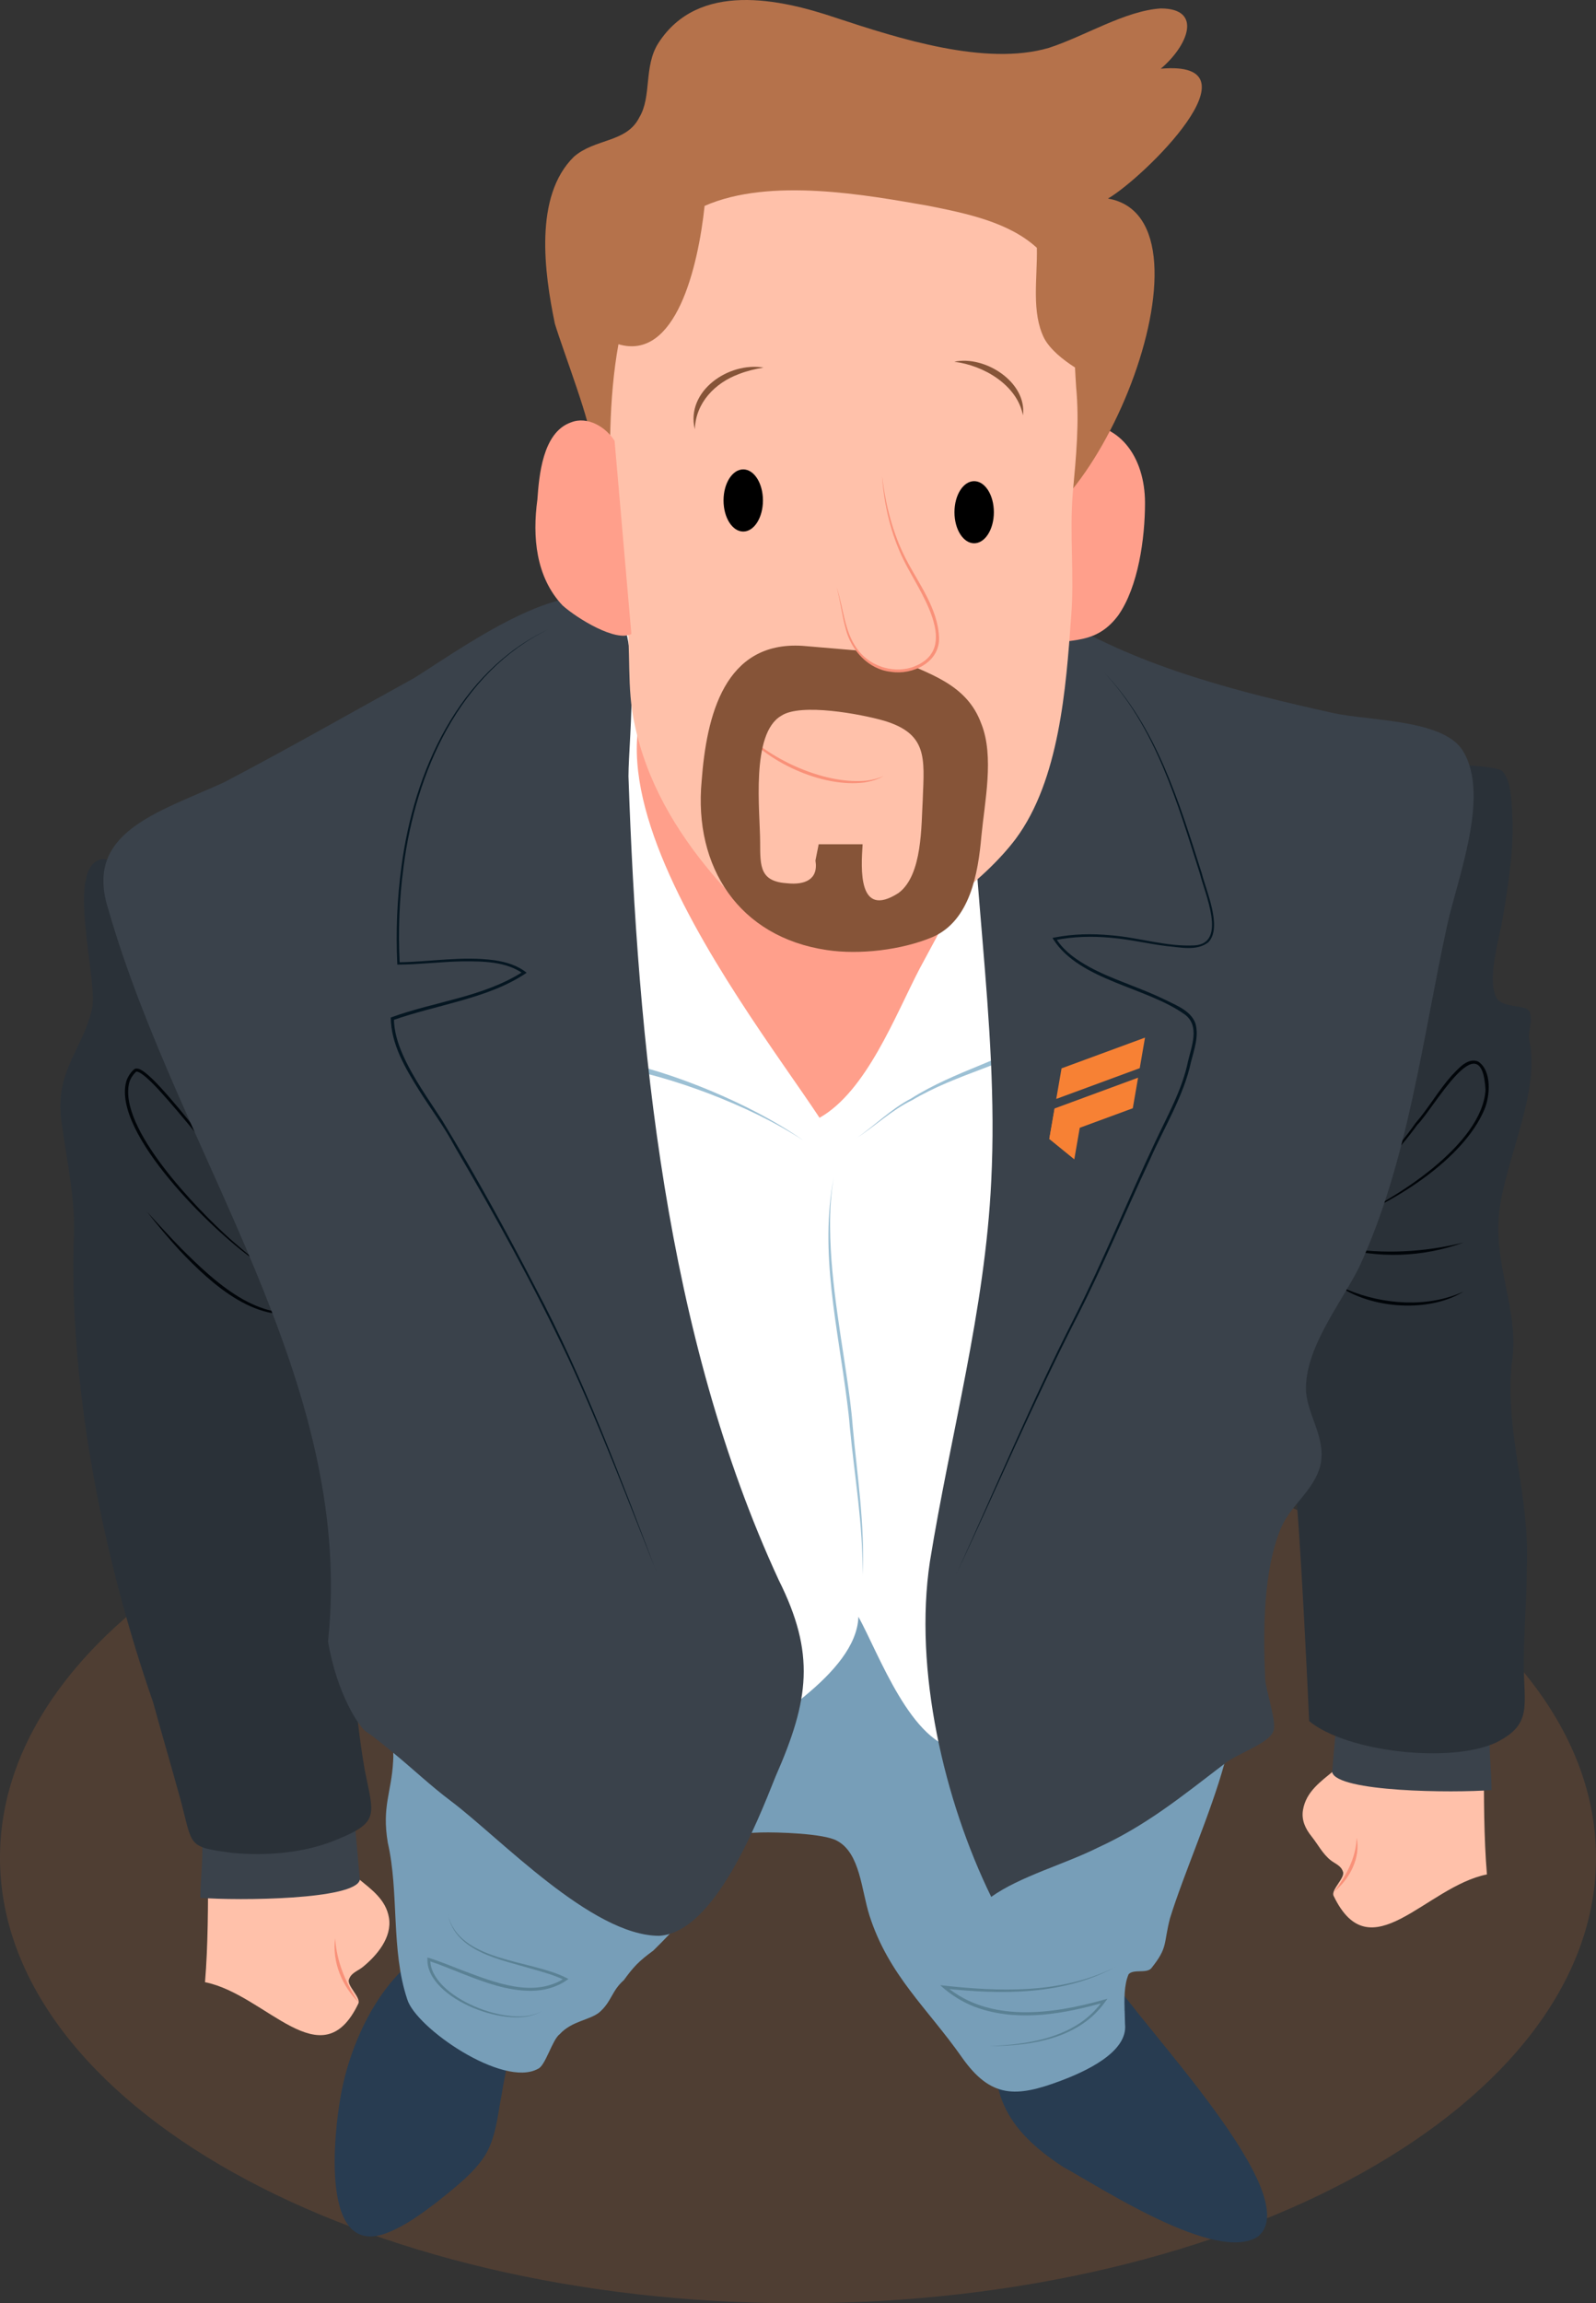 <svg xmlns="http://www.w3.org/2000/svg" viewBox="0 0 490.91 708.18"><rect x="0" y="0" width="490.91" height="708.18" fill="#333333" stroke="none"/><defs><style>.d{fill:#2a3138;}.e{fill:#fff;}.f{fill:#f99179;}.g{isolation:isolate;}.h{fill:#5a8194;}.i{fill:#865438;}.j{fill:#9cc0d4;}.k{fill:#ffc1aa;}.l{fill:#3a424b;}.m{fill:#f78134;}.n{fill:#779eb8;}.o{fill:none;}.p{fill:#f2803b;mix-blend-mode:multiply;opacity:.15;}.q{fill:#ff9f8b;}.r{fill:#010509;}.s{fill:#283c51;}.t{fill:#b5724b;}.u{fill:#051621;}</style></defs><g class="g"><g id="a"></g><g id="b"><g id="c"><g><g><path class="p" d="M490.91,571.18c0,75.66-109.89,137-245.45,137S0,646.84,0,571.18s109.89-137,245.46-137,245.45,61.34,245.45,137Z"></path><g><g><path class="s" d="M341.75,607.94c9.74,15.42,60.09,67.14,45.29,79.62-12.58,8.79-49.36-15.55-60-21.29-17.79-11.58-23.95-23.48-19.89-45.31l34.6-13.02Z"></path><path class="s" d="M157.47,619.46c.39,8.33-1.9,16.56-3.18,24.58-1.18,6.12-1.67,12.55-4.71,18.02-3.36,5.82-10.1,10.87-15.19,15-4.76,3.61-9.36,7.04-14.84,9.27-21.39,8.92-16.77-30.8-14.74-41.98,3.34-19.03,15.58-43.85,35.75-48.05,5.01-1,10.71-1.16,13.37,4.16,1.59,2.91,2.74,8.27,1.99,11.57l1.55,7.43Z"></path><g><path class="n" d="M345.91,618.29c-.08-3.21-.22-8.04,1.25-11.3,1.51-1.64,5.43-.15,6.94-1.79,5.25-6.57,3.68-7.34,5.79-15.44,4.28-13.79,12.43-31.99,16.68-47.39,3.53-12.97-2.86-27.59,.67-40.55-44.26,.41-78.82-1.27-122.45-6.52-44.41-5.22-85.92-17.76-128.98-30.26-3.91-.7-6.3-3.05-10.96-2.93-1.06,17.74,1.04,37.79,2.32,56.25,.98,7.22,4.32,15.97,3.75,23.23-.52,9.67-3.51,13.76-1.64,24.98,3.51,15.19,.9,32.96,5.97,48.1,2.57,8.78,29.48,27.35,40.2,21.43,2.31-.86,4.41-8.98,6.7-10.65,3.77-4.13,9.2-4.27,12.24-6.76,3.79-3.33,3.71-6.55,7.5-9.87,3-4.1,4.5-5.75,9.07-9.09,7.57-7.46,13.6-14.05,17.99-23.83,5.15-10.6,2.77-12.13,15.19-12.48,4.66-.13,19.42,.27,23.37,2.58,7.09,3.83,7.4,15.07,9.96,23.07,5.93,18.32,17.86,28.46,28.38,43.46,8.88,12.64,16.65,12.42,30.48,7.21,6.91-2.6,20.73-8.61,19.71-17.44l-.11-4.02Z"></path><path class="h" d="M343.21,604.69c-15.98,8.8-35.03,8.6-52.69,6.72l.34-.79c13.5,11.43,32.83,8.66,48.64,4.24l1.14-.32-.7,.95c-7.99,11.3-22.77,13.61-35.68,13.61,12.74-.46,27.29-2.83,35.02-14.08l.45,.63c-12.28,3.5-25.7,5.94-38.17,1.99-4.6-1.47-8.83-4-12.38-7.27,18.07,2.04,37.39,2.81,54.03-5.66h0Z"></path><path class="h" d="M137.73,588.6c3.55,14.64,25.3,13.79,36.47,19.53l.65,.33-.6,.42c-3.11,2.18-6.94,3.17-10.68,3.22-7.51,.08-14.63-2.64-21.5-5.33-3.43-1.35-6.83-2.79-10.3-3.91l.57-.4c-.17,11.67,25.09,21.5,34.18,15.92-9.26,6.11-35.33-3.7-35.05-15.95l.02-.58c3.73,1.15,7.33,2.65,10.94,4.05,9.74,3.62,21.73,8.56,31.34,2.26l.05,.75c-3.16-1.6-6.67-2.54-10.13-3.53-9.58-2.88-23.61-5.17-25.94-16.77h0Z"></path></g></g><g><g><g><g><path class="k" d="M456.42,540.48c0,12.26,0,24.52,.94,35.84-18.86,3.77-35.84,30.18-47.15,6.6-.94-1.89,3.77-5.66,2.83-7.54-.6-1.79-2.34-2.33-3.69-3.38-2.51-1.96-3.98-4.94-5.94-7.38-1.88-2.34-3.15-5.02-2.63-8.1,1.89-11.32,17.92-12.26,16.98-26.41l38.67,10.37Z"></path><path class="f" d="M410.45,581.6c3.62-5,6.64-10.28,6.84-16.6,1.29,6.27-2.17,12.63-6.84,16.6h0Z"></path></g><path class="l" d="M458.31,531.99c-.47,6.13,.47,12.26,.47,18.39h0c-11.79,.94-47.63,.6-49.04-5.53,0,0,1.41-16.63,1.89-20.4l46.68,7.54Z"></path></g><g><path class="d" d="M402.67,529.16c11.32,9.43,43.38,13.2,57.53,6.6,11.32-5.66,8.49-11.32,8.49-24.52,0-9.43,.94-19.8,.94-29.24,.94-22.63-6.6-40.55-4.72-62.24,2.83-16.03-5.66-30.18-3.77-47.15,1.89-16.03,12.26-35.84,9.43-51.87-.94-3.77,.94-5.66,0-9.43-.94-2.83-8.49-.94-10.37-4.72-2.83-5.66,.94-17.92,1.89-23.58,1.71-10.23,3.67-21.95,3.08-32.32-.22-3.76-.3-11.18-3.3-13.75-1.56-1.34-18.49-2.55-18.64-1.09-5.66,53.76-50.93,99.02-52.81,154.66-.94,19.8,4.72,43.38,7.54,62.24,1.89,13.2,4.72,76.39,4.72,76.39Z"></path><path class="r" d="M414.3,369.46c7.44-7.71,14.95-15.41,21.11-24.16,3.99-4.59,7.04-10.04,11.11-14.6,1.98-2.03,4.85-5.62,8.11-4.34,4.32,2.78,3.72,10.7,1.93,14.83-6.39,15.11-27.34,28.3-42.26,33.94,14.34-5.91,41.67-23.19,42.63-40.08-1.23-21.18-15.96,5.83-20.99,10.8-6.09,8.44-14,16.28-21.65,23.63h0Z"></path><path class="r" d="M411.15,383.29c12.08,2.28,24.58,1.97,36.58-.68l2.4-.57c-12.37,4.53-26.35,5.05-38.98,1.25h0Z"></path><path class="r" d="M450.13,397.13c-11.13,6.91-30.24,5.22-40.24-3.15,1.48,.95,2.97,1.88,4.59,2.56,10.87,4.6,24.78,5.62,35.65,.58h0Z"></path></g></g><g><path class="e" d="M295.47,537.96c-15.09-1.25-25.15-29.54-31.43-40.86-.63,17.6-29.55,33.32-42.13,42.75,5.66-16.98-5.03-38.98-10.69-54.7-7.54-21.37-13.83-44.01-22-65.38-15.09-40.24-20.75-77.33-22.01-120.09-.63-37.1-10.06-79.22,23.89-104.36,29.55-21.38,77.96-29.55,110.65-11.32,38.35,20.75,37.09,69.15,31.43,106.25-5.66,37.72-10.06,74.82-13.2,113.17-1.89,15.09-6.91,27.03-9.43,42.12-2.51,10.69-1.89,22.63-1.89,33.95l-13.2,58.47Z"></path><g><path class="j" d="M265.29,484.52c.26-15.45-2.48-30.68-3.92-46.02-.14-1.92-.56-5.74-.83-7.64-2.85-22.75-8.56-46.04-4.06-68.94-.91,5.06-1.21,10.2-1.16,15.32,.13,18,3.88,35.69,6.16,53.49,.26,1.91,.66,5.76,.79,7.68,1.37,15.32,3.86,30.67,3.01,46.1h0Z"></path><path class="j" d="M263.4,349.98c5.68-3.92,10.72-9.06,16.82-12.21,13.49-8.56,29.59-12.2,43.01-20.71l1.05,1.7c-13.88,8.25-29.93,11.33-43.75,19.52-6.25,3.01-11.34,7.94-17.13,11.69h0Z"></path><path class="j" d="M247.06,350.6c-9.05-5.87-18.87-10.45-28.91-14.33-10.03-3.79-20.39-6.92-30.98-8.58l.33-1.97c10.69,2.02,21.01,5.48,31.02,9.62,9.95,4.2,19.66,9.1,28.54,15.26h0Z"></path></g><path class="q" d="M306.78,256.92c-9.43,13.2-16.35,27.04-23.89,40.87-7.54,14.46-16.35,37.72-30.81,45.89-24.52-37.09-102.48-133.92-17.6-155.29,17.6-4.4,47.78-3.77,60.98,11.32,8.17,9.43,15.09,35.21,12.58,45.27l-1.26,11.94Z"></path></g><g><path class="l" d="M326.28,190.28c25.15,15.09,55.33,22.63,83.62,28.92,11.32,2.52,34.58,1.89,40.24,11.95,8.17,13.83-1.89,38.98-5.03,53.44-7.54,34.58-11.95,72.3-27.04,105-5.66,11.32-16.98,25.15-16.35,38.35,.63,7.54,6.29,14.46,4.4,22.63-1.89,7.54-8.8,11.94-11.95,18.86-5.66,13.2-5.66,32.06-5.03,46.53,0,3.14,3.77,13.83,2.51,16.34-1.26,3.77-11.32,6.92-15.09,10.06-13.2,10.06-23.89,18.86-38.98,25.77-10.06,5.03-23.89,8.8-32.69,15.09-14.46-29.54-23.89-69.79-18.86-103.1,6.29-38.98,16.98-77.33,18.86-116.94,2.52-49.67-7.54-98.08-6.28-147.75l27.66-25.15Z"></path><path class="u" d="M294.21,483.89c11.96-26.26,23.1-52.91,36.2-78.65,8.97-17.67,16.41-36.13,24.87-54.06,3.79-8.12,8.36-16.12,10.15-24.92,1.09-4.58,3.61-10.69-.81-14.2-11.81-8.59-32.38-10.46-40.59-23.18l-.3-.51,.58-.11c5.74-1.13,11.63-1.24,17.41-.69,8.64,.68,17.08,3.57,25.75,3.1,10.1-.66,3-16.21,1.63-21.96-6.92-21.8-13.54-45.09-29.62-62.09,16.27,16.85,23.23,40.12,30.18,61.92,1.35,5.37,6.38,16.56,2.05,21.14-3.55,2.87-8.77,1.55-12.89,1.21-5.77-.71-11.42-2.1-17.16-2.56-5.73-.53-11.54-.39-17.18,.74l.27-.62c1.33,2.19,3.18,4.05,5.23,5.61,6.3,4.73,13.85,7.2,21.11,10.14,2.44,.97,4.87,2.03,7.24,3.16,3.42,1.75,7.89,3.31,9.37,7.29,1.13,3.98-.41,8.06-1.36,11.86-2.25,10.52-8.26,20.08-12.58,29.92-7.66,16.33-14.53,33.02-22.79,49.08-13.12,25.69-24.51,52.24-36.76,78.36h0Z"></path></g><g><g><g><path class="k" d="M64,573.61c0,12.26,0,24.52-.94,35.84,18.86,3.77,35.84,30.18,47.15,6.6,.94-1.89-3.77-5.66-2.83-7.54,.66-1.97,2.7-2.51,4.17-3.7,4.36-3.54,9.1-9.11,8.09-15.16-1.89-11.32-17.92-12.26-16.98-26.41l-38.67,10.37Z"></path><path class="f" d="M110.32,615.64c-5.12-4.94-8.24-12.59-7.23-19.72,.43,7.11,3.22,13.89,7.23,19.72h0Z"></path></g><path class="l" d="M62.11,565.12c.47,6.13-.47,12.26-.47,18.39h0c11.79,.94,47.63,.6,49.04-5.53,0,0-1.41-16.63-1.89-20.4l-46.68,7.54Z"></path></g><g><path class="d" d="M41.47,268.87c-.94-2.31-8.3-5.22-10.56-4.61-10.89,2.92-.49,37.51-2.64,46.11-2.83,12.26-11.32,18.86-9.43,33.95,1.89,14.15,4.72,25.46,3.77,38.67-.94,46.21,9.43,97.14,24.52,140.52,2.83,10.37,5.66,19.8,8.49,30.18,3.77,14.15,1.89,14.15,16.03,16.03,10.37,.94,21.69,0,31.12-3.77,14.15-5.66,12.26-7.54,9.43-21.69-6.6-37.72-3.46-80.48-12.89-116.32-8.49-30.18-17.29-60.98-29.55-89.28,0,0-28.16-69.48-28.29-69.79Z"></path><path class="r" d="M84.85,376.38c-4.89-3.71-8.62-8.72-12.64-13.3-7.86-9.38-15.3-19.15-23.54-28.18-1.56-1.64-3.13-3.3-4.96-4.63-.49-.34-1.2-.8-1.74-.78-.09,.04-.1,.02-.23,.14-.9,.88-1.61,1.97-1.97,3.18-3.59,13.98,21.11,39.23,31.08,48.19,4.6,3.92,9.2,8.31,14.94,10.47-2.96-.84-5.53-2.67-8.04-4.4-12.25-8.6-43.24-38.65-38.92-54.56,.42-1.35,1.22-2.59,2.23-3.57,.17-.16,.49-.38,.76-.4,1.02-.06,1.67,.47,2.42,.95,1.89,1.39,3.49,3.09,5.08,4.78,7.23,7.85,16.47,20.07,23.25,28.49,3.9,4.68,7.51,9.75,12.27,13.61h0Z"></path><path class="r" d="M95.22,402.79c-15.45,5.63-30.17-7.96-40.01-18.37-3.49-3.8-6.78-7.76-9.97-11.81,3.5,3.78,6.93,7.62,10.53,11.28,10.11,10.05,23.97,23.33,39.45,18.9h0Z"></path></g></g><g><path class="l" d="M100.88,504.64c2.83,16.56,9.75,26.43,11.61,27.69,2.95,2,5.71,4.33,8.47,6.59,5.92,4.84,11.53,10.18,17.65,14.77,15.09,11.32,43.38,41.5,64.13,41.5,16.98-.94,30.18-34.89,35.84-49.04,10.37-23.58,12.26-37.72,.94-60.36-34.89-75.45-43.38-165.04-46.21-247.09,0-12.26,4.72-48.1-6.6-53.76-15.09-7.54-47.15,16.03-59.41,23.58-18.86,10.37-38.67,21.69-58.47,32.06-20.75,9.43-43.07,15.41-35.52,38.98,21.69,75.45,76.08,144.92,67.59,225.08-.26,2.42,0,0,0,0Z"></path><path class="u" d="M201.79,482.95c-8.73-21.93-17.11-44.01-27.05-65.43-10.52-22.22-22.41-43.77-34.85-64.97-3.22-6.09-7.38-11.58-11.05-17.42-4.2-6.76-8.55-14.05-8.65-22.28,13.54-4.97,28.5-6.25,40.8-14.17l-.03,.71c-5.31-3.81-12.37-3.84-18.7-3.81-6.69,.12-13.34,.99-20.05,1.01-.48-10.06-.09-20.17,1.28-30.15,3.78-29.1,17.49-59.91,45.29-73.01-27.55,13.36-40.92,44.11-44.66,73.1-1.31,9.83-1.68,19.78-1.18,29.68l-.37-.35c9.85-.12,19.74-1.98,29.58-.61,3.46,.51,7.01,1.55,9.84,3.83-6.18,4.22-13.34,6.61-20.47,8.65-6.92,1.97-13.94,3.57-20.68,5.94l.32-.46c.04,3.85,1.21,7.63,2.78,11.18,3.2,7.16,7.85,13.57,12.11,20.15,10.2,16.82,19.71,34.09,28.75,51.57,14.77,27.86,25.73,57.46,36.98,86.85h0Z"></path></g></g><g><path class="q" d="M329.47,130.39c14.98-1.55,22.72,10.33,22.72,24.26,0,10.85-2.07,25.82-8.26,34.59-7.75,10.33-16.52,6.2-26.85,10.33l12.39-69.18Z"></path><path class="t" d="M181.71,135.88c.65-4.27-8.44-27.79-11.04-36.35-3.25-15.68-6.49-39.2,5.84-51.32,6.49-5.7,16.23-4.27,20.13-12.11,3.89-6.42,1.3-15.68,5.84-22.81,12.34-19.24,37.66-13.54,54.55-7.84,19.48,6.42,46.1,14.97,65.58,9.27,11.04-3.57,23.38-11.41,34.42-12.12,12.99,0,8.44,11.41,0,18.53,31.82-2.84-5.19,33.5-16.23,39.92,37.01,6.41-5.84,110.47-36.36,104.05l-122.73-29.22Z"></path><path class="k" d="M216.74,63.3c20.18-8.86,49.91-3.32,68.84-.02,11.35,2.27,24.68,4.95,33.35,12.92,.18,9.53-1.76,19.79,2.27,27.86,1.88,3.43,5.64,6.48,9.46,8.93,.1,2.02,.21,4.04,.35,6.05,1.03,10.84,0,21.16-1.03,32.52-1.04,12.39,.52,25.82-.52,38.2-1.55,21.68-3.61,50.08-17.03,68.15-9.29,12.39-31.48,30.78-49.03,29.75-20.01,1.77-30.98-3.11-44.3-18.92-11.32-13.43-20.24-28.59-23.87-45.94-2.58-11.36-1.03-22.71-2.58-34.08-1.55-10.84-4.13-22.2-4.65-33.55-.59-14.28-.83-32.5,2.23-49.33,17.66,5.25,24.49-23.74,26.5-42.55Z"></path><g><path class="i" d="M213.72,131.99c-2.87-11.77,10.42-20.79,21.12-18.97-2.66,.42-5.21,1.07-7.62,2.01-7.32,2.72-13.25,8.82-13.5,16.96h0Z"></path><path class="i" d="M293.53,111.23c9.28-2.05,22.38,6.18,21.12,16.47-1.8-9.39-12.21-15.4-21.12-16.47h0Z"></path></g><path class="f" d="M227.32,223.57c8.61,9.55,25.61,17.49,38.56,16.51,2.04-.17,4.06-.66,5.96-1.5-1.8,1.05-3.84,1.65-5.9,1.99-13.1,1.75-30.82-6.46-38.62-17h0Z"></path><path class="q" d="M189.04,135.55c-2.58-4.13-8.26-7.74-13.42-5.68-8.78,3.09-9.81,16.52-10.33,23.75-1.55,11.36-.52,23.75,7.74,32.53,4.65,4.13,16.52,11.35,21.17,8.77l-5.16-59.37Z"></path><path class="i" d="M301.85,222.57c-4.5-12.5-16.51-15.5-27.51-20.5-1-.5-2.5-1-4-1.5l-23.51-2c-24.01-1.5-29.51,21.51-31.01,41.52-2.5,26.52,11.5,48.02,38.52,52.02,10.01,1.5,23.01,0,32.51-4,11.5-5,14.01-19.51,15.01-31.01,1-10.51,4-24.51,0-34.52Zm-18.01,23.01c-.5,8.01,0,23.51-7.5,29.01-12.51,8-11.5-7.5-11.01-15.01h-13.51l-1,5c1,6-3.5,7.51-8.51,7.01-8.5-.5-8.5-5-8.5-12.51,0-9.5-3-33.51,6.5-39.01,6-4,24.51-.5,31.52,1.5,13.51,4.01,12.5,11.51,12,24.01Z"></path><g><path class="k" d="M271.34,146.54c.5,6.5,2,12.5,4,18.51,3,10,12.51,20,13.01,30.51,.5,10.51-13.51,13.5-21.01,8-8-5.5-7.5-15-10.01-23.01"></path><path class="f" d="M271.34,146.54c1.03,8.68,3.26,17.42,7.25,25.21,4,7.76,9.89,15.26,10.26,24.34,.19,7.61-8.15,11.53-14.82,10.47-6.9-.73-12.2-6.59-13.86-13.08-1.22-4.28-1.64-8.68-2.84-12.93,2.1,6.2,2.28,13.17,6.1,18.66,3.67,5.4,10.82,7.93,17.07,5.98,15.86-5.53,1.9-23.77-2.6-33.09-3.88-7.95-5.95-16.77-6.57-25.56h0Z"></path></g><g><path d="M293.58,157.49c0,5.28,2.71,9.55,6.06,9.55s6.06-4.27,6.06-9.55-2.71-9.55-6.06-9.55-6.06,4.27-6.06,9.55Z"></path><path d="M222.55,153.87c0,5.28,2.71,9.56,6.06,9.56s6.06-4.28,6.06-9.56-2.71-9.55-6.06-9.55-6.06,4.28-6.06,9.55Z"></path></g></g></g></g><g><polygon class="m" points="332.51 344.49 330.44 356.46 322.75 350.2 324.36 340.96 332.51 344.49"></polygon><polygon class="m" points="324.89 337.88 350.57 328.42 352.19 319.03 326.52 328.48 324.89 337.88"></polygon><polygon class="m" points="322.75 350.2 348.43 340.75 350.06 331.35 324.38 340.81 322.75 350.2"></polygon><line class="o" x1="332.06" y1="347.06" x2="332.36" y2="345.37"></line></g></g></g></g></g></svg>